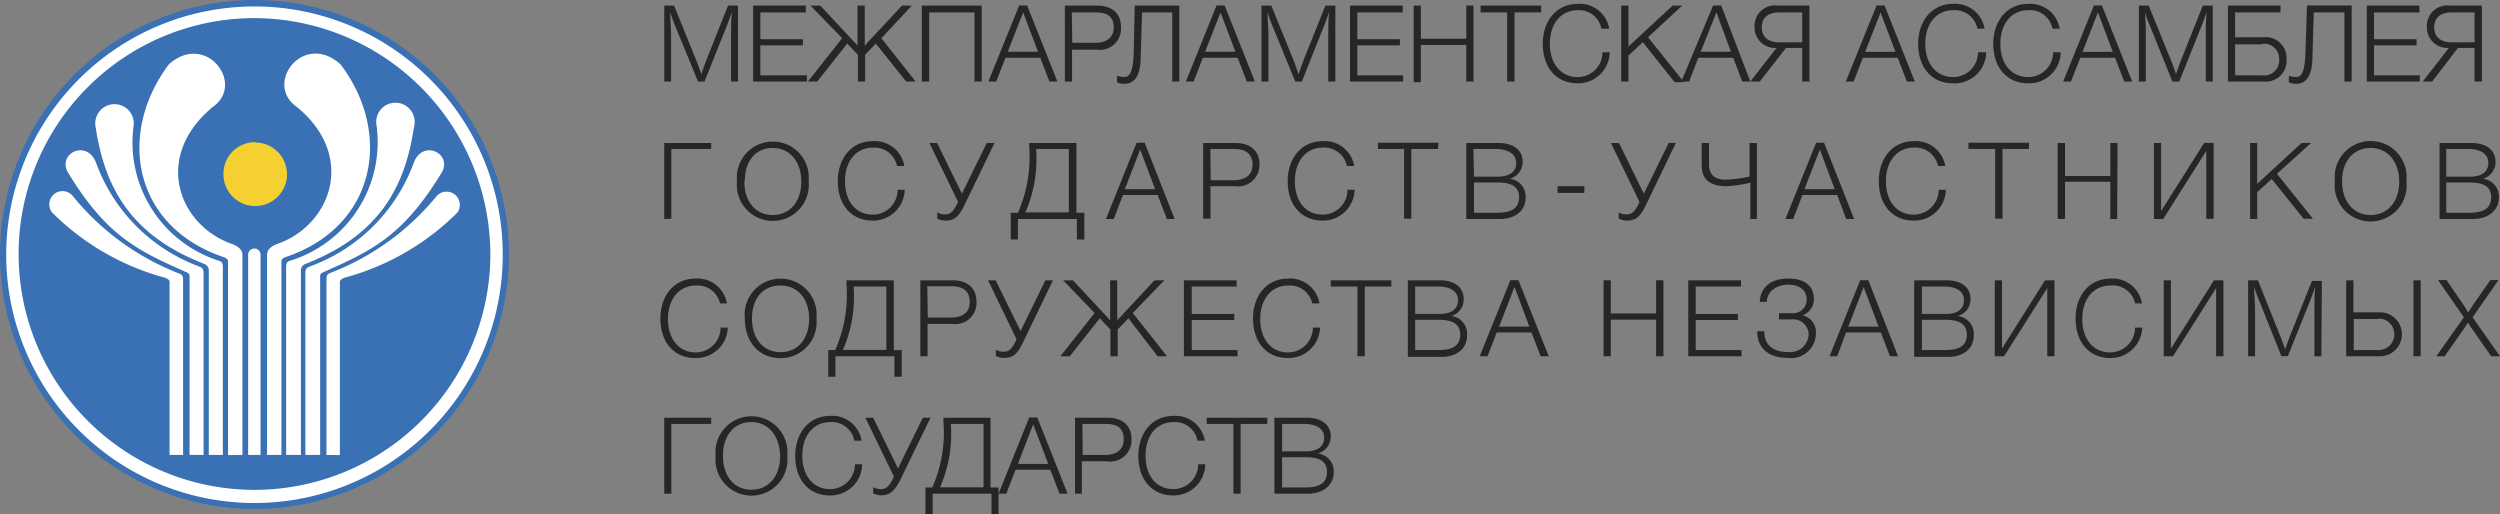 <?xml version="1.0" encoding="UTF-8"?> <svg xmlns="http://www.w3.org/2000/svg" viewBox="0 0 201.39 41.42"><rect x="0" y="0" width="201.39" height="41.42" fill="#808080" stroke="none"/> <defs> <style>.cls-1{fill:#272525;}.cls-2{fill:#3a70b4;}.cls-2,.cls-4,.cls-5{fill-rule:evenodd;}.cls-3,.cls-5{fill:#fff;}.cls-4{fill:#f4d130;}</style> </defs> <g id="Слой_2" data-name="Слой 2"> <g id="Слой_1-2" data-name="Слой 1"> <path class="cls-1" d="M59.45,6.57h-.56V2.88c0-.65,0-1.28.07-1.93-.12.37-.26.75-.4,1.11L56.75,6.57h-.52L54.4,2.11c-.16-.37-.28-.74-.41-1.12,0,.62.07,1.24.07,1.87V6.57h-.55V.45h.79l1.77,4.37c.16.38.29.76.43,1.15.13-.38.25-.76.4-1.13L58.65.45h.8Z"></path> <path class="cls-1" d="M64.91,1H61.25V3.16h3.43v.49H61.25V6.07H65v.5H60.67V.45h4.24Z"></path> <path class="cls-1" d="M65.83,6.57h-.75l2.76-3.49L65.29.45h.79l3,3.22V.45h.58V3.67l3-3.22h.79L71,3.08l2.76,3.49H73L70.55,3.51l-.86.9V6.57h-.58V4.41l-.86-.9Z"></path> <path class="cls-1" d="M79.08,6.57H78.5V1H74.85V6.57h-.59V.45h4.82Z"></path> <path class="cls-1" d="M85.18,6.57h-.64L83.8,4.65H81l-.75,1.92h-.63L82.1.44h.64ZM82.42,1,81.18,4.17h2.44Z"></path> <path class="cls-1" d="M88.38.45c1.14,0,1.92.58,1.92,1.72A1.7,1.7,0,0,1,88.36,4h-2V6.57h-.58V.45Zm-2,3H88.2c.84,0,1.52-.34,1.52-1.25S89.14,1,88.26,1H86.34Z"></path> <path class="cls-1" d="M94.43,6.57V1H92l-.11,3.6c0,1.23-.36,2.15-1.29,2.15a1.59,1.59,0,0,1-.62-.12V6.1a1.57,1.57,0,0,0,.6.1c.44,0,.7-.43.75-2L91.41.45H95V6.57Z"></path> <path class="cls-1" d="M101.09,6.57h-.65L99.7,4.65H96.9l-.75,1.92h-.62L98,.44h.65ZM98.32,1,97.08,4.17h2.44Z"></path> <path class="cls-1" d="M107.57,6.57H107V2.88c0-.65,0-1.28.07-1.93-.12.37-.25.75-.4,1.11l-1.8,4.51h-.53l-1.83-4.46c-.15-.37-.28-.74-.4-1.12,0,.62.07,1.24.07,1.87V6.57h-.56V.45h.79l1.78,4.37c.15.38.28.76.42,1.15.14-.38.26-.76.4-1.13L106.77.45h.8Z"></path> <path class="cls-1" d="M113,1h-3.66V3.16h3.43v.49h-3.43V6.07h3.69v.5h-4.28V.45H113Z"></path> <path class="cls-1" d="M118.7,6.57h-.58V3.62h-3.66v3h-.58V.45h.58V3.12h3.66V.45h.58Z"></path> <path class="cls-1" d="M124.15,1H122V6.57h-.59V1h-2.14V.45h4.88Z"></path> <path class="cls-1" d="M127.08,6.71c-1.7,0-2.8-1.26-2.8-3.19,0-1.72,1-3.21,2.85-3.21a2.4,2.4,0,0,1,2.5,2H129A1.83,1.83,0,0,0,127.11.82c-1.36,0-2.26,1.08-2.26,2.7s.89,2.69,2.24,2.69a2,2,0,0,0,2-2h.58A2.54,2.54,0,0,1,127.08,6.71Z"></path> <path class="cls-1" d="M132.76,3l2.89,3.62h-.75l-2.56-3.22-1.16,1.07V6.57h-.58V.45h.58v3.3l3.56-3.3h.77Z"></path> <path class="cls-1" d="M141,6.57h-.65l-.73-1.92h-2.81l-.74,1.92h-.63L138,.44h.65ZM138.27,1,137,4.17h2.44Z"></path> <path class="cls-1" d="M141.76,6.57H141l2.11-2.71a1.65,1.65,0,0,1-1.77-1.71A1.64,1.64,0,0,1,143.2.45h2.56V6.57h-.58V3.86h-1.31ZM145.18,1h-1.86c-.86,0-1.4.41-1.4,1.2s.54,1.21,1.4,1.21h1.86Z"></path> <path class="cls-1" d="M154.25,6.57h-.64l-.74-1.92h-2.8l-.75,1.92h-.63L151.17.44h.64ZM151.49,1l-1.24,3.18h2.44Z"></path> <path class="cls-1" d="M157.32,6.71c-1.69,0-2.8-1.26-2.8-3.19,0-1.72,1-3.21,2.85-3.21a2.4,2.4,0,0,1,2.5,2h-.58A1.85,1.85,0,0,0,157.35.82c-1.35,0-2.26,1.08-2.26,2.7s.89,2.69,2.25,2.69a2,2,0,0,0,2-2H160A2.54,2.54,0,0,1,157.32,6.71Z"></path> <path class="cls-1" d="M163.37,6.71c-1.69,0-2.8-1.26-2.8-3.19,0-1.72,1-3.21,2.85-3.21a2.4,2.4,0,0,1,2.5,2h-.58A1.85,1.85,0,0,0,163.4.82c-1.35,0-2.26,1.08-2.26,2.7s.89,2.69,2.25,2.69a2,2,0,0,0,2-2H166A2.54,2.54,0,0,1,163.37,6.71Z"></path> <path class="cls-1" d="M171.76,6.57h-.64l-.74-1.92h-2.8l-.75,1.92h-.63L168.68.44h.64ZM169,1l-1.24,3.18h2.44Z"></path> <path class="cls-1" d="M178.25,6.57h-.56V2.88c0-.65,0-1.28.07-1.93-.12.37-.26.75-.4,1.11l-1.81,4.51H175L173.2,2.11A11.57,11.57,0,0,1,172.79,1c.05.62.07,1.24.07,1.87V6.57h-.56V.45h.79l1.78,4.37c.16.38.29.76.42,1.15.14-.38.26-.76.41-1.13L177.45.45h.8Z"></path> <path class="cls-1" d="M182.37,6.57h-2.9V.45h4.24V1h-3.66V3h2.32a1.67,1.67,0,0,1,1.82,1.77A1.67,1.67,0,0,1,182.37,6.57Zm-.13-3h-2.19V6.07h2.19A1.21,1.21,0,0,0,183.6,4.8,1.21,1.21,0,0,0,182.24,3.53Z"></path> <path class="cls-1" d="M188.86,6.57V1h-2.47l-.11,3.6c0,1.23-.36,2.15-1.29,2.15a1.5,1.5,0,0,1-.61-.12V6.1a1.57,1.57,0,0,0,.6.1c.44,0,.69-.43.74-2l.12-3.76h3.6V6.57Z"></path> <path class="cls-1" d="M194.9,1h-3.66V3.16h3.43v.49h-3.43V6.07h3.69v.5h-4.27V.45h4.24Z"></path> <path class="cls-1" d="M195.92,6.57h-.75l2.1-2.71a1.65,1.65,0,0,1-1.77-1.71,1.64,1.64,0,0,1,1.86-1.7h2.57V6.57h-.59V3.86H198ZM199.34,1h-1.85c-.86,0-1.4.41-1.4,1.2s.54,1.21,1.4,1.21h1.85Z"></path> <path class="cls-1" d="M53.51,17.64V11.52h3.78V12H54.08v5.62Z"></path> <path class="cls-1" d="M65.14,14.6a2.9,2.9,0,1,1-5.77,0,2.9,2.9,0,1,1,5.77,0Zm-5.18,0c0,1.64.91,2.72,2.29,2.72s2.3-1.08,2.3-2.69-.92-2.71-2.31-2.71S60,13,60,14.56Z"></path> <path class="cls-1" d="M70.29,17.77c-1.69,0-2.8-1.25-2.8-3.18,0-1.72,1-3.22,2.86-3.22a2.41,2.41,0,0,1,2.5,2h-.59a1.86,1.86,0,0,0-1.93-1.48c-1.36,0-2.26,1.08-2.26,2.71s.88,2.69,2.24,2.69a2,2,0,0,0,2-2h.57A2.54,2.54,0,0,1,70.29,17.77Z"></path> <path class="cls-1" d="M75.49,11.52l2,4.08,2-4.08h.62l-2.44,5.05c-.51,1.05-.93,1.2-1.53,1.2a1.4,1.4,0,0,1-.64-.16v-.5a1.23,1.23,0,0,0,.69.16c.43,0,.7-.41.91-.84l.08-.17-2.31-4.74Z"></path> <path class="cls-1" d="M86.75,19.29V17.64H82v1.65h-.58V17.14H82a11,11,0,0,0,.91-5.27v-.35h3.8v5.62h.64v2.15ZM86.1,12H83.47v.11a10.67,10.67,0,0,1-.87,5h3.5Z"></path> <path class="cls-1" d="M94.62,17.64H94l-.74-1.93h-2.8l-.74,1.93h-.63l2.47-6.14h.65Zm-2.77-5.59-1.24,3.19h2.44Z"></path> <path class="cls-1" d="M99.53,11.52c1.14,0,1.93.58,1.93,1.72A1.72,1.72,0,0,1,99.51,15h-2v2.61h-.59V11.52Zm-2,3h1.85c.84,0,1.52-.35,1.52-1.26S100.29,12,99.41,12H97.5Z"></path> <path class="cls-1" d="M106.53,17.77c-1.69,0-2.8-1.25-2.8-3.18,0-1.72,1-3.22,2.86-3.22a2.41,2.41,0,0,1,2.5,2h-.59a1.86,1.86,0,0,0-1.93-1.48c-1.36,0-2.26,1.08-2.26,2.71s.88,2.69,2.24,2.69a2,2,0,0,0,2-2h.57A2.54,2.54,0,0,1,106.53,17.77Z"></path> <path class="cls-1" d="M115.84,12h-2.15v5.62h-.58V12H111v-.5h4.88Z"></path> <path class="cls-1" d="M120.74,11.52c1,0,1.92.44,1.92,1.53a1.39,1.39,0,0,1-1.06,1.35,1.44,1.44,0,0,1,1.3,1.48c0,1.19-.94,1.76-2.07,1.76h-2.71V11.52Zm-2,2.71h1.94c.7,0,1.46-.25,1.46-1.1S121.26,12,120.48,12h-1.79Zm0,2.91h1.83c.85,0,1.8-.16,1.8-1.25s-1-1.19-1.83-1.19h-1.8Z"></path> <path class="cls-1" d="M127.63,15.54h-2.16V15h2.16Z"></path> <path class="cls-1" d="M130.42,11.52l2,4.08,2-4.08H135l-2.44,5.05c-.5,1.05-.92,1.2-1.52,1.2a1.4,1.4,0,0,1-.64-.16v-.5a1.23,1.23,0,0,0,.69.16c.43,0,.7-.41.91-.84l.07-.17-2.3-4.74Z"></path> <path class="cls-1" d="M139.08,15c-1.75,0-2-.94-2-1.76V11.52h.59v1.66c0,.5.1,1.29,1.33,1.29a10,10,0,0,0,1.94-.25v-2.7h.59v6.12H141V14.72A11,11,0,0,1,139.08,15Z"></path> <path class="cls-1" d="M149.36,17.64h-.64L148,15.71h-2.8l-.75,1.93h-.62l2.47-6.14h.64Zm-2.76-5.59-1.24,3.19h2.44Z"></path> <path class="cls-1" d="M154.15,17.77c-1.69,0-2.8-1.25-2.8-3.18,0-1.72,1-3.22,2.85-3.22a2.4,2.4,0,0,1,2.5,2h-.58a1.86,1.86,0,0,0-1.94-1.48c-1.35,0-2.26,1.08-2.26,2.71s.89,2.69,2.25,2.69a2,2,0,0,0,2-2h.58A2.54,2.54,0,0,1,154.15,17.77Z"></path> <path class="cls-1" d="M163.45,12h-2.14v5.62h-.59V12h-2.15v-.5h4.88Z"></path> <path class="cls-1" d="M170.55,17.64H170v-3h-3.65v3h-.59V11.52h.59v2.66H170V11.52h.58Z"></path> <path class="cls-1" d="M173.51,11.52h.58V17l3.47-5.49h.76v6.12h-.59V12.15l-3.47,5.49h-.75Z"></path> <path class="cls-1" d="M183.42,14l2.9,3.62h-.75L183,14.42l-1.17,1.06v2.16h-.57V11.52h.57v3.29l3.57-3.29h.77Z"></path> <path class="cls-1" d="M193.85,14.6a2.9,2.9,0,1,1-5.76,0,2.9,2.9,0,1,1,5.76,0Zm-5.18,0c0,1.64.91,2.72,2.3,2.72s2.3-1.08,2.3-2.69-.93-2.71-2.31-2.71S188.67,13,188.67,14.56Z"></path> <path class="cls-1" d="M199.11,11.52c1,0,1.92.44,1.92,1.53A1.39,1.39,0,0,1,200,14.4a1.44,1.44,0,0,1,1.3,1.48c0,1.19-1,1.76-2.07,1.76h-2.71V11.52Zm-2.05,2.71H199c.7,0,1.45-.25,1.45-1.1S199.63,12,198.84,12h-1.78Zm0,2.91h1.83c.85,0,1.79-.16,1.79-1.25s-1-1.19-1.83-1.19h-1.79Z"></path> <path class="cls-1" d="M56,28.84c-1.69,0-2.8-1.25-2.8-3.19,0-1.72,1-3.21,2.85-3.21a2.39,2.39,0,0,1,2.5,2H58A1.85,1.85,0,0,0,56.07,23c-1.36,0-2.26,1.08-2.26,2.7s.88,2.69,2.24,2.69a2,2,0,0,0,2-2h.58A2.54,2.54,0,0,1,56,28.84Z"></path> <path class="cls-1" d="M65.77,25.66a2.89,2.89,0,0,1-2.9,3.19c-1.72,0-2.87-1.29-2.87-3.21a2.9,2.9,0,1,1,5.77,0Zm-5.19,0c0,1.64.92,2.71,2.3,2.71s2.3-1.07,2.3-2.69S64.25,23,62.87,23,60.58,24,60.58,25.63Z"></path> <path class="cls-1" d="M72.05,30.35V28.7H67.3v1.65h-.58V28.2h.56a10.93,10.93,0,0,0,.91-5.26v-.36H72V28.2h.64v2.15Zm-.65-7.27H68.77v.11a10.66,10.66,0,0,1-.87,5h3.5Z"></path> <path class="cls-1" d="M76.74,22.58c1.14,0,1.92.58,1.92,1.72a1.7,1.7,0,0,1-1.94,1.79h-2V28.7h-.58V22.58Zm-2,3h1.86c.84,0,1.52-.34,1.52-1.25s-.59-1.27-1.46-1.27H74.7Z"></path> <path class="cls-1" d="M80.21,22.58l2,4.09,2-4.09h.61l-2.44,5.06c-.5,1.05-.92,1.19-1.53,1.19a1.54,1.54,0,0,1-.63-.15v-.5a1.26,1.26,0,0,0,.69.15c.43,0,.7-.41.91-.84l.07-.16-2.3-4.75Z"></path> <path class="cls-1" d="M86.18,28.7h-.76l2.76-3.49-2.54-2.63h.79l3,3.22V22.58H90V25.8l3-3.22h.79l-2.54,2.63,2.76,3.49h-.76L90.9,25.64l-.86.9V28.7h-.59V26.54l-.86-.9Z"></path> <path class="cls-1" d="M99.62,23.08H96v2.21h3.43v.49H96V28.2h3.69v.5H95.37V22.58h4.25Z"></path> <path class="cls-1" d="M103.74,28.84c-1.69,0-2.8-1.25-2.8-3.19,0-1.72,1-3.21,2.85-3.21a2.39,2.39,0,0,1,2.5,2h-.58A1.85,1.85,0,0,0,103.78,23c-1.36,0-2.26,1.08-2.26,2.7s.88,2.69,2.24,2.69a2,2,0,0,0,2-2h.58A2.54,2.54,0,0,1,103.74,28.84Z"></path> <path class="cls-1" d="M112.08,23.08h-2.14V28.7h-.59V23.08H107.2v-.5h4.88Z"></path> <path class="cls-1" d="M116,22.58c1,0,1.91.44,1.91,1.53a1.39,1.39,0,0,1-1,1.35A1.43,1.43,0,0,1,118.18,27c0,1.19-.94,1.75-2.07,1.75h-2.7V22.58ZM114,25.29h2c.69,0,1.45-.25,1.45-1.1s-.83-1.11-1.61-1.11H114Zm0,2.91h1.83c.86,0,1.8-.15,1.8-1.24s-1-1.2-1.83-1.2H114Z"></path> <path class="cls-1" d="M124.76,28.7h-.65l-.74-1.92h-2.8l-.74,1.92h-.63l2.47-6.13h.65ZM122,23.12l-1.24,3.19h2.44Z"></path> <path class="cls-1" d="M134,28.7h-.59V25.75h-3.65V28.7h-.58V22.58h.58v2.67h3.65V22.58H134Z"></path> <path class="cls-1" d="M140.26,23.08H136.6v2.21H140v.49H136.6V28.2h3.69v.5H136V22.58h4.25Z"></path> <path class="cls-1" d="M144,28.83c-1.52,0-2.44-.79-2.44-2.1v-.05h.56c0,1.14.75,1.68,1.92,1.68a1.5,1.5,0,0,0,1.66-1.44,1.25,1.25,0,0,0-1.39-1.19h-1v-.5h1a1.1,1.1,0,0,0,1.23-1.07c0-.85-.66-1.23-1.49-1.23s-1.68.46-1.73,1.39h-.56c.06-1.26,1-1.88,2.27-1.88s2.09.51,2.09,1.67a1.39,1.39,0,0,1-.9,1.29v0a1.4,1.4,0,0,1,1.06,1.48A2,2,0,0,1,144,28.83Z"></path> <path class="cls-1" d="M152.9,28.7h-.65l-.74-1.92h-2.8L148,28.7h-.62l2.47-6.13h.65Zm-2.77-5.58-1.24,3.19h2.44Z"></path> <path class="cls-1" d="M156.82,22.58c1,0,1.92.44,1.92,1.53a1.39,1.39,0,0,1-1.06,1.35A1.44,1.44,0,0,1,159,27c0,1.19-.95,1.75-2.07,1.75H154.2V22.58Zm-2,2.71h1.94c.7,0,1.45-.25,1.45-1.1s-.82-1.11-1.6-1.11h-1.79Zm0,2.91h1.83c.85,0,1.79-.15,1.79-1.24s-1-1.2-1.83-1.2h-1.79Z"></path> <path class="cls-1" d="M160.69,22.58h.58v5.5l3.47-5.5h.76V28.7h-.58V23.21l-3.48,5.49h-.75Z"></path> <path class="cls-1" d="M170,28.84c-1.69,0-2.8-1.25-2.8-3.19,0-1.72,1-3.21,2.85-3.21a2.4,2.4,0,0,1,2.5,2H172A1.85,1.85,0,0,0,170,23c-1.35,0-2.26,1.08-2.26,2.7s.89,2.69,2.25,2.69a2,2,0,0,0,2-2h.58A2.54,2.54,0,0,1,170,28.84Z"></path> <path class="cls-1" d="M174.3,22.58h.58v5.5l3.47-5.5h.76V28.7h-.59V23.21l-3.47,5.49h-.75Z"></path> <path class="cls-1" d="M187,28.7h-.56V25c0-.65,0-1.28.07-1.93-.12.37-.26.75-.4,1.11l-1.81,4.51h-.52L182,24.24a11.57,11.57,0,0,1-.41-1.12c0,.62.07,1.24.07,1.87V28.7h-.56V22.58h.79L183.66,27c.16.38.29.76.42,1.15.14-.38.26-.76.41-1.13l1.75-4.39h.8Z"></path> <path class="cls-1" d="M191.74,28.7H189V22.58h.58v2.58h2.14a1.77,1.77,0,1,1,0,3.54Zm-.13-3h-2V28.2h2a1.27,1.27,0,1,0,0-2.54ZM195,22.58V28.7h-.58V22.58Z"></path> <path class="cls-1" d="M199.18,25.56l2.21,3.14h-.71l-1.53-2.19a4.25,4.25,0,0,1-.32-.52,5.1,5.1,0,0,0-.36.51l-1.54,2.2h-.67l2.22-3.14-2.08-3h.68l1.37,2c.14.2.25.42.38.61.13-.19.27-.41.39-.61l1.4-2h.65Z"></path> <path class="cls-1" d="M53.51,39.77V33.65h3.78v.5H54.08v5.62Z"></path> <path class="cls-1" d="M63.42,36.73a2.9,2.9,0,1,1-5.77,0,2.9,2.9,0,1,1,5.77,0Zm-5.18,0c0,1.64.91,2.72,2.29,2.72s2.31-1.08,2.31-2.69S61.91,34,60.52,34,58.24,35.09,58.24,36.69Z"></path> <path class="cls-1" d="M66.86,39.91c-1.7,0-2.8-1.26-2.8-3.19,0-1.72,1-3.22,2.85-3.22a2.4,2.4,0,0,1,2.5,2h-.59A1.84,1.84,0,0,0,66.89,34c-1.36,0-2.26,1.08-2.26,2.71s.89,2.69,2.24,2.69a2,2,0,0,0,2-2h.58A2.54,2.54,0,0,1,66.86,39.91Z"></path> <path class="cls-1" d="M70.34,33.65l2,4.08,2-4.08h.62L72.5,38.7c-.51,1-.93,1.2-1.53,1.2a1.39,1.39,0,0,1-.63-.16v-.5a1.22,1.22,0,0,0,.68.16c.43,0,.71-.41.91-.84l.08-.17-2.3-4.74Z"></path> <path class="cls-1" d="M79.87,41.42V39.77H75.13v1.65h-.58V39.27h.55A10.87,10.87,0,0,0,76,34v-.35h3.79v5.62h.65v2.15Zm-.64-7.27H76.6v.11a10.57,10.57,0,0,1-.88,5h3.51Z"></path> <path class="cls-1" d="M86,39.77h-.65l-.74-1.93h-2.8l-.75,1.93h-.62l2.47-6.14h.65Zm-2.77-5.59L82,37.37h2.44Z"></path> <path class="cls-1" d="M89.22,33.65c1.14,0,1.93.58,1.93,1.72a1.72,1.72,0,0,1-2,1.79h-2v2.61H86.6V33.65Zm-2,3H89c.84,0,1.52-.35,1.52-1.26S90,34.15,89.1,34.15H87.19Z"></path> <path class="cls-1" d="M94.51,39.91c-1.7,0-2.81-1.26-2.81-3.19,0-1.72,1-3.22,2.86-3.22a2.41,2.41,0,0,1,2.5,2h-.59A1.85,1.85,0,0,0,94.54,34c-1.36,0-2.26,1.08-2.26,2.71s.88,2.69,2.24,2.69a2,2,0,0,0,2-2h.57A2.54,2.54,0,0,1,94.51,39.91Z"></path> <path class="cls-1" d="M102.09,34.15H99.94v5.62h-.58V34.15H97.21v-.5h4.88Z"></path> <path class="cls-1" d="M105.28,33.65c1,0,1.92.44,1.92,1.53a1.4,1.4,0,0,1-1.06,1.35,1.44,1.44,0,0,1,1.3,1.48c0,1.19-1,1.76-2.07,1.76h-2.71V33.65Zm-2,2.71h1.94c.69,0,1.45-.25,1.45-1.1s-.83-1.11-1.61-1.11h-1.78Zm0,2.91h1.83c.85,0,1.79-.16,1.79-1.25s-1-1.19-1.83-1.19h-1.79Z"></path> <path class="cls-2" d="M20.5,41A20.5,20.5,0,1,0,0,20.5,20.5,20.5,0,0,0,20.5,41Z"></path> <path class="cls-3" d="M20.5,1.46a19,19,0,1,0,19,19,19.06,19.06,0,0,0-19-19Zm0,39.06a20,20,0,1,1,20-20,20,20,0,0,1-20,20Z"></path> <path class="cls-4" d="M20.53,11.48A2.56,2.56,0,1,1,18,14a2.55,2.55,0,0,1,2.56-2.55Z"></path> <path class="cls-5" d="M14.76,36.65h-1.1V22.72c0-.2-.17-.25-.34-.34A20.36,20.36,0,0,1,4.2,17.12,1.06,1.06,0,0,1,5.87,15.8,20.64,20.64,0,0,0,14.35,22c.39.15.41.24.4.75v14Zm1.61,0h-1.1V22.23c0-.2-.18-.26-.34-.34-3.85-1.71-6.38-2.9-9.5-8.07C4.69,12.3,7,11.24,7.73,13.09A14,14,0,0,0,16,21.45c.39.16.4.24.4.76V36.65Zm1.58,0H16.82V21.71a.57.57,0,0,0-.34-.44c-5.64-2.18-8-5.82-8.77-11a1.55,1.55,0,1,1,3.05-.12A10,10,0,0,0,17.62,21c.28.1.34.2.33.64V36.65Zm1.58,0V20.55c0-.44-.34-.68-.74-.86-4.37-1.46-6.53-7-1.67-11.06,2.7-1.86-.55-6.12-3.52-3.44-4.19,5.58-2.9,13.07,4.46,15.54.17.08.3.14.31.34l0,15.59Zm1,0,.46,0c0-5.38,0-10.75,0-16.13a.5.5,0,0,0-1,0c0,5.38,0,10.75,0,16.13l.46,0Zm1,0h1.14l0-15.59c0-.2.14-.26.31-.34,7.36-2.47,8.65-10,4.45-15.54-3-2.68-6.21,1.58-3.51,3.44,4.86,4,2.7,9.6-1.67,11.06-.4.18-.75.42-.74.86v16.1Zm1.58,0h1.13V21.71a.57.57,0,0,1,.34-.44c5.64-2.18,8-5.82,8.76-11a1.55,1.55,0,1,0-3-.12A10,10,0,0,1,23.38,21c-.28.1-.34.2-.33.64V36.65Zm1.58,0h1.1V22.23c0-.2.17-.26.34-.34,3.85-1.71,6.38-2.9,9.5-8.07.74-1.52-1.58-2.58-2.29-.73A14,14,0,0,1,25,21.45c-.39.16-.41.24-.4.76V36.65Zm1.61,0V22.7c0-.51,0-.6.4-.75a20.56,20.56,0,0,0,8.47-6.15,1.07,1.07,0,0,1,1.68,1.32,20.36,20.36,0,0,1-9.13,5.26c-.17.09-.33.14-.34.34V36.66Z"></path> </g> </g> </svg> 